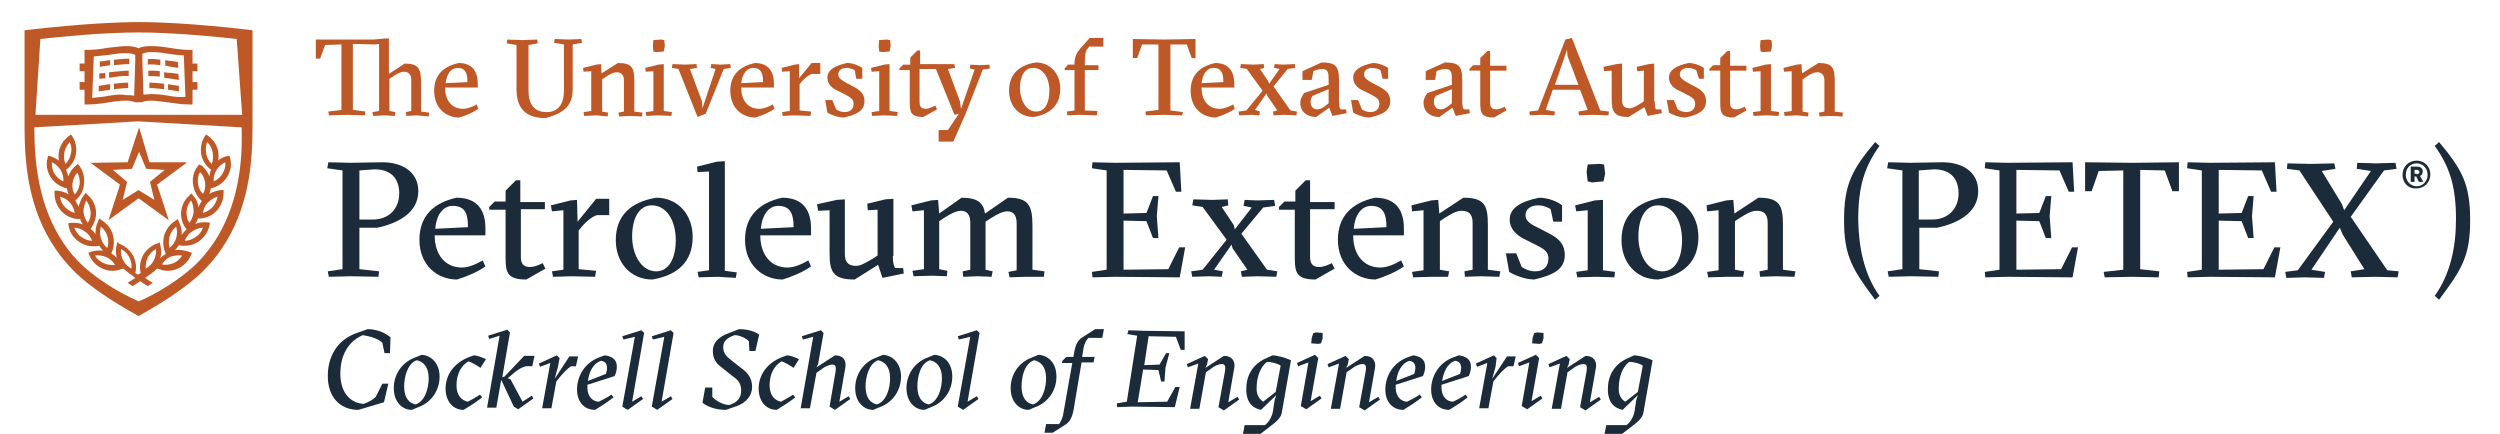 <?xml version="1.0" encoding="utf-8"?>
<!-- Generator: Adobe Illustrator 16.0.0, SVG Export Plug-In . SVG Version: 6.00 Build 0)  -->
<!DOCTYPE svg PUBLIC "-//W3C//DTD SVG 1.1//EN" "http://www.w3.org/Graphics/SVG/1.1/DTD/svg11.dtd">
<svg version="1.1" id="Layer_1" xmlns="http://www.w3.org/2000/svg" xmlns:xlink="http://www.w3.org/1999/xlink" x="0px" y="0px"
	 width="231.5px" height="40.177px" viewBox="25 152.5 231.5 40.177" enable-background="new 25 152.5 231.5 40.177"
	 xml:space="preserve">
<g>
	<path fill="#1C2B39" d="M55.303,168.081l0.101-0.556l2.02,0.05l2.98-0.05c1.869,0,3.333,0.909,3.333,2.677
		c0,2.02-1.919,2.979-3.788,3.384h-1.667v3.838l1.818,0.202l-0.051,0.505l-2.525-0.05l-2.071,0.05l-0.101-0.505l1.364-0.202v-9.142
		L55.303,168.081z M58.232,172.828h1.313c1.414,0,2.424-0.959,2.424-2.424c0-1.313-0.707-2.223-2.273-2.223l-1.414,0.101v4.545
		H58.232z"/>
	<path fill="#1C2B39" d="M65.252,174.293c0,1.717,0.909,2.98,2.525,2.98c0.606,0,1.313-0.303,1.919-0.657l0.253,0.556
		c-0.707,0.505-1.667,0.909-2.626,1.212c-1.818,0-3.485-1.313-3.485-3.687c0-2.222,1.364-3.434,3.435-3.889
		c2.02,0,2.677,1.263,2.677,2.828v0.657H65.252z M68.333,173.535c0-1.162-0.202-1.97-1.414-1.97c-0.909,0-1.515,0.859-1.616,2.122
		L68.333,173.535z"/>
	<path fill="#1C2B39" d="M70.303,171.919v-0.252l0.505-0.505h1.01v-1.01l0.959-0.959h0.404v2.02h2.273v0.657h-2.222v4.444
		c0,0.455,0.151,0.909,0.808,0.909c0.455,0,0.757-0.151,1.212-0.354l0.252,0.505l-1.768,1.01c-1.717,0-1.919-0.606-1.919-1.97
		v-4.495H70.303z"/>
	<path fill="#1C2B39" d="M78.485,173.03l1.717-2.121h1.212v1.515h-1.111c-0.354,0.05-1.01,0.556-1.415,1.061l-0.303,0.354v3.586
		l1.616,0.151l-0.101,0.556l-2.172-0.05l-1.717,0.05l-0.101-0.505l1.061-0.152v-5.505l-1.061,0.101l-0.101-0.556l1.818-0.455
		l0.606-0.05L78.485,173.03z"/>
	<path fill="#1C2B39" d="M89.142,174.444c0,2.273-1.364,3.536-3.737,3.939c-2.021,0-3.384-1.565-3.384-3.636
		c0-2.273,1.364-3.536,3.738-3.939C87.778,170.808,89.142,172.374,89.142,174.444z M85.758,177.626c1.212,0,1.818-1.263,1.818-2.879
		c0-1.919-0.909-3.232-2.222-3.232c-1.212,0-1.818,1.263-1.818,2.879C83.535,176.162,84.444,177.626,85.758,177.626z"/>
	<path fill="#1C2B39" d="M91.465,178.131l-1.768,0.05l-0.101-0.505l1.061-0.151v-9.142l-1.061,0.051l-0.051-0.505l1.818-0.455
		l0.757-0.05v10.151l1.111,0.152l-0.101,0.505L91.465,178.131z"/>
	<path fill="#1C2B39" d="M95.404,174.293c0,1.717,0.909,2.98,2.525,2.98c0.606,0,1.313-0.303,1.919-0.657l0.252,0.556
		c-0.707,0.505-1.667,0.909-2.626,1.212c-1.818,0-3.485-1.313-3.485-3.687c0-2.222,1.364-3.434,3.435-3.889
		c2.02,0,2.677,1.263,2.677,2.828v0.657H95.404z M98.485,173.535c0-1.162-0.252-1.97-1.414-1.97c-0.909,0-1.515,0.859-1.616,2.122
		L98.485,173.535z"/>
	<path fill="#1C2B39" d="M107.677,176.212c0,0.657,0.101,0.909,0.202,1.111h0.757l0.051,0.505l-1.97,0.404l-0.404-1.212
		l-2.171,1.364c-2.021,0-2.323-0.707-2.323-2.475v-3.939l-1.061,0.05l-0.101-0.606l1.818-0.404l0.758-0.051v5.051
		c0,0.808,0.354,1.111,1.061,1.111c0.455,0,1.061-0.404,1.667-0.757l0.303-0.202v-4.243l-0.909,0.051l-0.05-0.606l1.667-0.404
		l0.757-0.05v5.303H107.677z"/>
	<path fill="#1C2B39" d="M119.899,178.131l-1.414,0.05l-0.101-0.505l0.758-0.151v-4.344c0-0.808-0.354-1.111-0.859-1.111
		c-0.455,0-1.01,0.303-1.565,0.657l-0.455,0.303v4.444l0.657,0.152l-0.101,0.505l-1.263-0.05l-1.364,0.05l-0.05-0.505l0.707-0.152
		v-4.343c0-0.808-0.354-1.111-0.859-1.111c-0.455,0-1.01,0.303-1.565,0.657l-0.455,0.303v4.444l0.757,0.151l-0.05,0.505
		l-1.364-0.051l-1.717,0.051l-0.101-0.505l1.061-0.151v-5.455l-1.061,0.101l-0.101-0.556l1.818-0.455l0.657-0.05l0.101,1.263
		l2.071-1.465c1.464,0,2.02,0.455,2.171,1.465l2.122-1.465c1.919,0,2.272,0.707,2.272,2.626v4.04l1.111,0.152l-0.051,0.505H119.899z
		"/>
	<path fill="#1C2B39" d="M134.242,167.525l0.152,2.727h-0.505l-0.858-1.97l-3.99-0.05v4.041l2.121-0.051l0.606-1.565h0.505
		l-0.152,1.869l0.152,2.02h-0.505l-0.606-1.565l-2.121-0.051v4.545l4.141-0.05l1.01-2.02h0.556l-0.505,2.777l-6.01-0.05l-2.071,0.05
		l-0.05-0.505l1.363-0.202v-9.192l-1.363-0.202l0.05-0.556l2.071,0.05L134.242,167.525z"/>
	<path fill="#1C2B39" d="M138.232,177.626l-0.101,0.505l-1.162-0.05l-1.565,0.05l-0.101-0.505l1.061-0.152l2.222-2.778l-2.222-3.03
		l-0.959-0.151l0.101-0.556l1.768,0.051l1.414-0.051l0.05,0.556l-0.606,0.151l1.111,1.667l0.101,0.404l1.566-2.02l-0.758-0.152
		l0.101-0.555l1.162,0.05l1.566-0.05l0.101,0.555l-1.111,0.152l-2.02,2.424l2.374,3.333l0.959,0.152l-0.101,0.505l-1.768-0.05
		l-1.414,0.05l-0.101-0.505l0.606-0.152l-1.363-1.97l-0.101-0.354l-1.616,2.323L138.232,177.626z"/>
	<path fill="#1C2B39" d="M143.435,171.919v-0.252l0.505-0.505h1.01v-1.01l0.959-0.959h0.404v2.02h2.273v0.657h-2.273v4.444
		c0,0.455,0.152,0.909,0.808,0.909c0.455,0,0.758-0.151,1.212-0.354l0.252,0.505l-1.768,1.01c-1.717,0-1.919-0.606-1.919-1.97
		v-4.495H143.435z"/>
	<path fill="#1C2B39" d="M150.303,174.293c0,1.717,0.909,2.98,2.525,2.98c0.606,0,1.313-0.303,1.919-0.657l0.252,0.556
		c-0.707,0.505-1.667,0.909-2.626,1.212c-1.818,0-3.485-1.313-3.485-3.687c0-2.222,1.364-3.434,3.435-3.889
		c2.02,0,2.677,1.263,2.677,2.828v0.657H150.303z M153.384,173.535c0-1.162-0.252-1.97-1.414-1.97c-0.909,0-1.515,0.859-1.616,2.122
		L153.384,173.535z"/>
	<path fill="#1C2B39" d="M157.626,178.131l-1.768,0.05l-0.101-0.505l1.061-0.151v-5.556l-1.061,0.101l-0.051-0.556l1.818-0.455
		l0.656-0.05l0.101,1.263l2.222-1.465c1.919,0,2.273,0.657,2.273,2.475v4.192l1.162,0.152l-0.101,0.505l-1.717-0.05l-1.464,0.05
		l-0.051-0.505l0.758-0.152v-4.343c0-0.808-0.354-1.111-1.01-1.111c-0.556,0-1.061,0.354-1.565,0.657l-0.455,0.303v4.495
		l0.858,0.152l-0.101,0.505H157.626z"/>
	<path fill="#1C2B39" d="M168.586,171.869c-0.151-0.101-0.606-0.354-1.162-0.354c-0.606,0-1.162,0.303-1.162,0.909
		c0,0.505,0.404,0.808,1.061,1.111l1.162,0.606c1.01,0.505,1.414,1.111,1.414,1.97c0,1.363-1.111,1.869-2.828,2.272
		c-0.909,0-1.919-0.455-2.323-0.707l-0.303-1.717h0.959l0.505,1.263c0.303,0.202,0.757,0.404,1.263,0.404
		c0.808,0,1.212-0.505,1.212-1.162c0-0.606-0.303-0.859-1.111-1.263l-1.212-0.606c-0.657-0.354-1.263-0.909-1.263-1.768
		c0-1.061,1.01-1.667,2.728-2.02c0.808,0,1.717,0.354,2.121,0.707v1.515h-0.808L168.586,171.869z"/>
	<path fill="#1C2B39" d="M172.778,178.131l-1.717,0.05l-0.101-0.505l1.061-0.151v-5.556l-1.061,0.101l-0.101-0.556l1.818-0.455
		l0.758-0.05v6.515l1.111,0.151l-0.05,0.505L172.778,178.131z M172.02,167.728l1.111-0.051l0.404,0.051l0.101,0.858l-0.151,0.707
		l-1.061,0.101l-0.404-0.101l-0.101-0.858L172.02,167.728z"/>
	<path fill="#1C2B39" d="M182.273,174.444c0,2.273-1.364,3.536-3.738,3.939c-2.02,0-3.384-1.565-3.384-3.636
		c0-2.273,1.364-3.536,3.737-3.939C180.909,170.808,182.273,172.374,182.273,174.444z M178.939,177.626
		c1.212,0,1.818-1.263,1.818-2.879c0-1.919-0.909-3.232-2.223-3.232c-1.212,0-1.818,1.263-1.818,2.879
		C176.717,176.162,177.576,177.626,178.939,177.626z"/>
	<path fill="#1C2B39" d="M184.95,178.131l-1.768,0.05l-0.101-0.505l1.061-0.151v-5.556l-1.061,0.101l-0.051-0.556l1.818-0.455
		l0.656-0.05l0.101,1.263l2.222-1.465c1.919,0,2.273,0.657,2.273,2.475v4.192l1.162,0.152l-0.101,0.505l-1.717-0.05l-1.464,0.05
		l-0.051-0.505l0.758-0.152v-4.343c0-0.808-0.354-1.111-1.01-1.111c-0.556,0-1.061,0.354-1.565,0.657l-0.455,0.303v4.495
		l0.858,0.152l-0.101,0.505H184.95z"/>
	<path fill="#1C2B39" d="M199.041,179.899l-0.404,0.354c-2.121-2.828-2.878-4.041-2.878-7.374c0-3.333,0.757-4.697,2.878-7.222
		l0.404,0.354c-1.414,1.97-1.97,3.788-1.97,6.869C197.121,175.455,197.626,177.929,199.041,179.899z"/>
	<path fill="#1C2B39" d="M199.748,168.081l0.101-0.556l2.021,0.05l2.979-0.05c1.919,0,3.333,0.909,3.333,2.677
		c0,2.02-1.919,2.979-3.787,3.384h-1.667v3.838l1.817,0.202l-0.05,0.505l-2.525-0.05l-2.071,0.05l-0.101-0.505l1.364-0.202v-9.142
		L199.748,168.081z M202.677,172.828h1.263c1.414,0,2.424-0.959,2.424-2.424c0-1.313-0.707-2.223-2.272-2.223l-1.414,0.101V172.828z
		"/>
	<path fill="#1C2B39" d="M216.919,167.525l0.151,2.727h-0.505l-0.858-1.97l-3.99-0.05v4.041l2.121-0.051l0.606-1.565h0.505
		l-0.151,1.869l0.151,2.02h-0.505l-0.606-1.565l-2.121-0.051v4.545l4.142-0.05l1.011-2.02h0.555l-0.505,2.777l-6.01-0.05
		l-2.071,0.05l-0.05-0.505l1.363-0.202v-9.192l-1.363-0.202l0.05-0.556l2.071,0.05L216.919,167.525z"/>
	<path fill="#1C2B39" d="M224.898,178.182l-2.475-0.05l-2.525,0.05l-0.101-0.505l1.818-0.202v-9.192l-2.272,0.051l-0.656,1.869
		h-0.606v-2.677l4.343,0.05l4.344-0.05v2.677h-0.605l-0.707-1.919l-2.273-0.05v9.192l1.768,0.202L224.898,178.182z"/>
	<path fill="#1C2B39" d="M235.656,167.525l0.152,2.727h-0.506l-0.858-1.97l-3.989-0.05v4.041l2.121-0.051l0.605-1.565h0.506
		l-0.152,1.869l0.152,2.02h-0.506l-0.605-1.565l-2.121-0.051v4.545l4.141-0.05l1.01-2.02h0.557l-0.506,2.777l-6.01-0.05l-2.07,0.05
		l-0.051-0.505l1.363-0.202v-9.192l-1.363-0.202l0.051-0.556l2.07,0.05L235.656,167.525z"/>
	<path fill="#1C2B39" d="M247.121,177.626l-0.102,0.555l-2.07-0.05l-2.172,0.05l-0.101-0.555l1.263-0.202l-2.021-3.232l-0.253-0.606
		l-2.625,3.889l1.262,0.202l-0.101,0.556l-1.768-0.051l-1.718,0.051l-0.101-0.556l1.161-0.151l3.283-4.495l-3.131-4.748
		l-1.162-0.151l0.051-0.505l2.172,0.05l2.172-0.05l0.101,0.505L240,168.333l1.869,3.081l0.201,0.556l2.475-3.636l-1.312-0.202
		l0.051-0.556l1.768,0.051l1.768-0.051l0.101,0.556l-1.161,0.151l-3.081,4.293l3.384,4.95L247.121,177.626z"/>
	<path fill="#1C2B39" d="M247.475,168.687c0-0.758,0.556-1.313,1.313-1.313c0.707,0,1.263,0.556,1.263,1.263
		c0,0.758-0.556,1.313-1.313,1.313C248.03,170,247.475,169.444,247.475,168.687z M249.798,168.687c0-0.606-0.454-1.061-1.01-1.061
		c-0.606,0-1.011,0.455-1.011,1.061s0.455,1.061,1.011,1.061S249.798,169.293,249.798,168.687z M248.232,167.929h0.556
		c0.354,0,0.556,0.152,0.556,0.455c0,0.202-0.102,0.354-0.253,0.404l0.304,0.555h-0.404l-0.253-0.505h-0.151v0.505h-0.354V167.929z
		 M248.788,168.636c0.151,0,0.253-0.05,0.253-0.202c0-0.101-0.102-0.202-0.253-0.202h-0.202v0.354h0.202V168.636z"/>
	<path fill="#1C2B39" d="M250.455,166.01l0.403-0.354c2.122,2.525,2.879,3.889,2.879,7.222c0,3.333-0.757,4.545-2.879,7.374
		l-0.403-0.354c1.414-1.97,1.969-4.444,1.969-7.071C252.424,169.798,251.869,167.98,250.455,166.01z"/>
	<path fill="#1C2B39" d="M58.182,190.455c-1.717,0-2.828-1.212-2.828-3.131c0-1.565,0.657-3.333,2.828-4.041l0.859-0.303
		c1.01,0,1.768,0.455,2.121,0.757l-0.05,1.465h-0.505l-0.202-0.96c-0.303-0.303-0.859-0.555-1.818-0.707
		c-1.364,0.606-2.071,1.869-2.071,3.586c0,1.818,1.01,2.728,2.172,2.778c0.505-0.202,0.808-0.354,1.111-0.657l0.606-1.212h0.555
		l-0.404,1.717L58.182,190.455z"/>
	<path fill="#1C2B39" d="M65.707,187.374c0,1.212-0.707,2.374-1.97,2.829l-0.606,0.252c-0.858,0-1.667-0.707-1.667-2.02
		c0-1.212,0.707-2.374,1.97-2.829l0.606-0.252C64.899,185.404,65.707,186.111,65.707,187.374z M62.424,188.283
		c0,1.111,0.505,1.566,1.061,1.667c0.909-0.303,1.212-1.566,1.212-2.424c0-1.111-0.555-1.566-1.111-1.667
		C62.727,186.162,62.424,187.424,62.424,188.283z"/>
	<path fill="#1C2B39" d="M69.444,189.041l0.202,0.252c-0.303,0.252-0.808,0.606-1.313,0.909l-0.404,0.252
		c-0.909,0-1.667-0.707-1.667-1.97s0.757-2.323,2.071-2.879l0.555-0.202c0.253,0,0.808,0.202,1.111,0.354l-0.505,0.808
		c-0.354-0.252-0.808-0.505-1.111-0.606c-0.707,0.404-1.111,1.212-1.111,2.222c0,0.96,0.505,1.415,1.061,1.515
		C68.586,189.545,69.192,189.242,69.444,189.041z"/>
	<path fill="#1C2B39" d="M70.303,183.889l-0.101-0.303l1.768-0.556l0.252,0.252l-0.707,4.142l0.202-0.051l1.818-1.919h0.96
		l-0.202,0.959h-0.606c-0.354,0.101-0.606,0.252-0.959,0.505l-0.708,0.606l0.253,0.101l1.111,2.07l0.859-0.555l0.151,0.252
		l-1.414,1.01l-0.404-0.253l-1.162-2.475l-0.455,2.576h-0.858l1.162-6.667L70.303,183.889z"/>
	<path fill="#1C2B39" d="M76.667,186.465l-0.303,1.111l1.363-2.071h0.808l-0.202,0.909h-0.455c-0.252,0.151-0.657,0.556-0.959,0.909
		l-0.404,0.505l-0.455,2.475h-0.858l0.757-4.192L75,186.465l-0.101-0.303l1.667-0.757l0.252,0.252L76.667,186.465z"/>
	<path fill="#1C2B39" d="M81.616,189.041l0.202,0.252c-0.253,0.202-0.808,0.606-1.313,0.909l-0.404,0.252
		c-1.01,0-1.667-0.758-1.667-1.869c0-1.263,0.707-2.475,2.02-2.98l0.556-0.202c0.656,0.101,1.111,0.354,1.111,1.061
		c0,0.252-0.05,0.505-0.202,0.858l-2.525,0.808c0,0.101,0,0.202,0,0.252c0,0.909,0.556,1.313,1.061,1.313
		C80.758,189.545,81.263,189.293,81.616,189.041z M79.444,187.778l1.667-0.657c0.05-0.202,0.101-0.354,0.101-0.556
		c0-0.454-0.252-0.606-0.555-0.656C79.899,186.162,79.545,186.97,79.444,187.778z"/>
	<path fill="#1C2B39" d="M82.727,183.939l-0.101-0.303l1.768-0.555l0.252,0.252l-1.111,6.363l0.859-0.505l0.151,0.252l-1.414,1.01
		l-0.505-0.303l1.162-6.464L82.727,183.939z"/>
	<path fill="#1C2B39" d="M85.455,183.939l-0.101-0.303l1.768-0.555l0.252,0.252l-1.111,6.363l0.858-0.505l0.152,0.252l-1.415,1.01
		l-0.505-0.303l1.162-6.464L85.455,183.939z"/>
	<path fill="#1C2B39" d="M94.95,185h-0.556l-0.051-0.909c-0.252-0.252-0.808-0.556-1.313-0.556
		c-0.757,0.253-1.061,0.606-1.061,1.111c0,0.606,0.354,0.909,0.808,1.263l0.909,0.707c0.455,0.354,0.959,0.808,0.959,1.717
		c0,0.808-0.556,1.464-1.414,1.768l-1.01,0.354c-0.959,0-1.717-0.303-2.172-0.657l0.253-1.414h0.656v0.858
		c0.252,0.303,0.959,0.758,1.566,0.758c0.757-0.202,1.111-0.707,1.111-1.313c0-0.707-0.303-1.01-0.808-1.364l-1.01-0.808
		c-0.505-0.354-0.808-0.808-0.808-1.515c0-0.758,0.505-1.313,1.515-1.667l0.909-0.354c0.909,0,1.515,0.252,1.869,0.505L94.95,185z"
		/>
	<path fill="#1C2B39" d="M98.435,189.041l0.202,0.252c-0.303,0.252-0.808,0.606-1.313,0.909l-0.404,0.252
		c-0.909,0-1.667-0.707-1.667-1.97s0.758-2.323,2.071-2.879l0.556-0.202c0.252,0,0.808,0.202,1.111,0.354l-0.505,0.808
		c-0.354-0.252-0.808-0.505-1.111-0.606c-0.707,0.404-1.111,1.212-1.111,2.222c0,0.96,0.505,1.415,1.061,1.515
		C97.576,189.545,98.182,189.242,98.435,189.041z"/>
	<path fill="#1C2B39" d="M100,190.303h-0.858l1.162-6.616l-0.96,0.252l-0.101-0.303l1.768-0.555l0.252,0.252l-0.505,2.878
		l-0.152,0.303l1.717-1.111c0.808,0,1.061,0.555,0.959,1.111l-0.556,3.182l0.859-0.505l0.151,0.252l-1.414,1.01l-0.505-0.303
		l0.555-3.232c0.051-0.404,0.051-0.656-0.303-0.656c-0.303,0-0.707,0.202-0.959,0.404l-0.505,0.354L100,190.303z"/>
	<path fill="#1C2B39" d="M108.435,187.374c0,1.212-0.708,2.374-1.97,2.829l-0.606,0.252c-0.858,0-1.667-0.707-1.667-2.02
		c0-1.212,0.707-2.374,1.97-2.829l0.606-0.252C107.626,185.404,108.435,186.111,108.435,187.374z M105.151,188.283
		c0,1.111,0.505,1.566,1.061,1.667c0.909-0.303,1.212-1.566,1.212-2.424c0-1.111-0.556-1.566-1.111-1.667
		C105.455,186.162,105.151,187.424,105.151,188.283z"/>
	<path fill="#1C2B39" d="M113.182,187.374c0,1.212-0.707,2.374-1.97,2.829l-0.606,0.252c-0.858,0-1.667-0.707-1.667-2.02
		c0-1.212,0.707-2.374,1.97-2.829l0.606-0.252C112.424,185.404,113.182,186.111,113.182,187.374z M109.95,188.283
		c0,1.111,0.505,1.566,1.061,1.667c0.909-0.303,1.212-1.566,1.212-2.424c0-1.111-0.556-1.566-1.111-1.667
		C110.202,186.162,109.95,187.424,109.95,188.283z"/>
	<path fill="#1C2B39" d="M113.788,183.939l-0.101-0.303l1.768-0.555l0.252,0.252l-1.111,6.363l0.858-0.505l0.151,0.252l-1.414,1.01
		l-0.505-0.303l1.162-6.464L113.788,183.939z"/>
	<path fill="#1C2B39" d="M122.828,187.374c0,1.212-0.707,2.374-1.97,2.829l-0.606,0.252c-0.858,0-1.667-0.707-1.667-2.02
		c0-1.212,0.707-2.374,1.97-2.829l0.606-0.252C122.071,185.404,122.828,186.111,122.828,187.374z M119.596,188.283
		c0,1.111,0.505,1.566,1.061,1.667c0.909-0.303,1.212-1.566,1.212-2.424c0-1.111-0.556-1.566-1.111-1.667
		C119.849,186.162,119.596,187.424,119.596,188.283z"/>
	<path fill="#1C2B39" d="M123.03,191.818c0.202-0.253,0.354-0.606,0.404-0.859l0.858-4.848h-0.959l0.05-0.202l0.354-0.354h0.657
		l0.101-0.556c0.101-0.556,0.303-0.959,0.656-1.212l1.263-0.808h0.808l-0.151,0.808h-1.263c-0.252,0.202-0.404,0.606-0.455,0.858
		l-0.151,0.909h1.162l-0.101,0.505h-1.111l-0.757,4.495c-0.101,0.505-0.303,0.959-0.657,1.212l-1.263,0.808h-0.757l0.151-0.808
		h1.162V191.818z"/>
	<path fill="#1C2B39" d="M134.697,183.182v1.717h-0.354l-0.455-1.212l-2.525-0.051l-0.404,2.677l1.414-0.05l0.606-1.061h0.303
		l-0.354,1.313l-0.101,1.313h-0.303l-0.252-1.061l-1.415-0.05l-0.505,3.03l2.728-0.051l0.757-1.363h0.404l-0.454,1.869l-3.99-0.051
		l-1.363,0.051v-0.354l0.909-0.152l0.96-6.111l-0.909-0.151l0.101-0.354l1.414,0.05L134.697,183.182z"/>
	<path fill="#1C2B39" d="M138.435,186.869c0.05-0.404,0.05-0.657-0.303-0.657c-0.303,0-0.707,0.202-0.959,0.404l-0.505,0.354
		l-0.606,3.384h-0.858l0.757-4.192L135,186.515l-0.101-0.303l1.667-0.757l0.303,0.303l-0.101,0.505l-0.151,0.303l1.717-1.111
		c0.808,0,1.061,0.556,0.959,1.111l-0.556,3.182l0.858-0.505l0.152,0.253l-1.414,1.01l-0.505-0.303L138.435,186.869z"/>
	<path fill="#1C2B39" d="M140.101,192.677l0.151-0.808h1.869c0.303-0.202,0.657-0.707,0.758-1.313l0.151-1.01l0.151-0.455
		l-1.414,1.364c-0.707-0.151-1.364-0.606-1.364-1.919c0-1.212,0.556-2.272,1.768-2.828l0.656-0.303c0.404,0,1.162,0.202,1.717,0.454
		l-0.858,4.899c-0.101,0.454-0.505,0.808-1.111,1.262l-0.858,0.657H140.101z M141.97,189.697l1.162-0.909l0.455-2.424
		c-0.252-0.202-0.859-0.354-1.263-0.354c-0.606,0.455-0.959,1.414-0.959,2.374C141.313,189.091,141.667,189.495,141.97,189.697z"/>
	<path fill="#1C2B39" d="M145.202,186.414l-0.101-0.303l1.667-0.758l0.303,0.303l-0.707,3.99l0.858-0.505l0.151,0.252l-1.414,1.01
		l-0.505-0.303l0.707-4.041L145.202,186.414z M146.616,183.333l0.303-0.051l0.556,0.051v0.505l-0.151,0.455l-0.252,0.05l-0.657-0.05
		l0.051-0.505L146.616,183.333z"/>
	<path fill="#1C2B39" d="M151.465,186.869c0.05-0.404,0.05-0.657-0.303-0.657c-0.303,0-0.707,0.202-0.959,0.404l-0.505,0.354
		l-0.606,3.384h-0.858l0.757-4.192l-0.959,0.354l-0.101-0.303l1.667-0.757l0.303,0.303l-0.101,0.505l-0.151,0.303l1.717-1.111
		c0.808,0,1.061,0.556,0.959,1.111l-0.556,3.182l0.859-0.505l0.151,0.253l-1.414,1.01l-0.505-0.303L151.465,186.869z"/>
	<path fill="#1C2B39" d="M156.465,189.041l0.202,0.252c-0.252,0.202-0.808,0.606-1.313,0.909l-0.404,0.252
		c-1.01,0-1.667-0.758-1.667-1.869c0-1.263,0.707-2.475,2.021-2.98l0.555-0.202c0.657,0.101,1.111,0.354,1.111,1.061
		c0,0.252-0.05,0.505-0.202,0.858l-2.525,0.808c0,0.101,0,0.202,0,0.252c0,0.909,0.555,1.313,1.061,1.313
		C155.606,189.545,156.111,189.293,156.465,189.041z M154.293,187.778l1.667-0.657c0.051-0.202,0.101-0.354,0.101-0.556
		c0-0.454-0.252-0.606-0.556-0.656C154.748,186.162,154.394,186.97,154.293,187.778z"/>
	<path fill="#1C2B39" d="M160.707,189.041l0.202,0.252c-0.252,0.202-0.808,0.606-1.313,0.909l-0.404,0.252
		c-1.01,0-1.667-0.758-1.667-1.869c0-1.263,0.707-2.475,2.02-2.98l0.556-0.202c0.657,0.101,1.111,0.354,1.111,1.061
		c0,0.252-0.05,0.505-0.202,0.858l-2.525,0.808c0,0.101,0,0.202,0,0.252c0,0.909,0.556,1.313,1.061,1.313
		C159.899,189.545,160.354,189.293,160.707,189.041z M158.535,187.778l1.667-0.657c0.05-0.202,0.101-0.354,0.101-0.556
		c0-0.454-0.253-0.606-0.556-0.656C158.99,186.162,158.687,186.97,158.535,187.778z"/>
	<path fill="#1C2B39" d="M163.485,186.465l-0.303,1.111l1.364-2.071h0.808l-0.202,0.909h-0.505
		c-0.252,0.151-0.657,0.556-0.959,0.909l-0.404,0.505l-0.455,2.475h-0.858l0.757-4.192l-0.959,0.354l-0.101-0.303l1.667-0.757
		l0.252,0.252L163.485,186.465z"/>
	<path fill="#1C2B39" d="M165.657,186.414l-0.101-0.303l1.667-0.758l0.303,0.303l-0.707,3.99l0.858-0.505l0.151,0.252l-1.414,1.01
		l-0.505-0.303l0.707-4.041L165.657,186.414z M167.071,183.333l0.303-0.051l0.556,0.051v0.505l-0.151,0.455l-0.252,0.05l-0.657-0.05
		l0.051-0.505L167.071,183.333z"/>
	<path fill="#1C2B39" d="M171.919,186.869c0.051-0.404,0.051-0.657-0.303-0.657c-0.303,0-0.707,0.202-0.959,0.404l-0.505,0.354
		l-0.606,3.384h-0.858l0.757-4.192l-0.959,0.354l-0.101-0.303l1.667-0.757l0.303,0.303l-0.101,0.505l-0.151,0.303l1.717-1.111
		c0.808,0,1.061,0.556,0.959,1.111l-0.556,3.182l0.859-0.505l0.151,0.253l-1.414,1.01l-0.505-0.303L171.919,186.869z"/>
	<path fill="#1C2B39" d="M173.586,192.677l0.151-0.808h1.869c0.303-0.202,0.657-0.707,0.758-1.313l0.151-1.01l0.151-0.455
		l-1.414,1.364c-0.707-0.151-1.364-0.606-1.364-1.919c0-1.212,0.556-2.272,1.768-2.828l0.656-0.303c0.404,0,1.162,0.202,1.717,0.454
		l-0.858,4.899c-0.101,0.454-0.505,0.808-1.111,1.262l-0.858,0.657H173.586z M175.505,189.697l1.162-0.909l0.455-2.424
		c-0.252-0.202-0.858-0.354-1.263-0.354c-0.606,0.455-0.959,1.414-0.959,2.374C174.849,189.091,175.151,189.495,175.505,189.697z"/>
</g>
<g>
	<g>
		<polygon fill="#BE5927" points="37.828,163.636 37.879,163.636 37.879,163.636 37.828,163.636 		"/>
		<path fill="#BE5927" d="M40.606,161.364c-0.556-0.101-1.111-0.152-1.616-0.152c-0.252,0-0.505,0.051-0.707,0.051l-0.101-3.232
			v-0.556c0.202-0.101,0.505-0.151,0.859-0.151c0.455,0,0.959,0.05,1.515,0.151c0.455,0.051,0.959,0.152,1.464,0.152l0.152,3.838
			C41.616,161.515,41.111,161.465,40.606,161.364L40.606,161.364z M35.101,161.364c-0.505,0.101-1.01,0.151-1.566,0.202l0.152-3.838
			c0.505-0.051,1.01-0.101,1.464-0.152c0.556-0.101,1.061-0.151,1.515-0.151c0.354,0,0.606,0.05,0.859,0.151v0.556l-0.101,3.232
			c-0.202-0.051-0.455-0.051-0.707-0.051C36.212,161.212,35.707,161.263,35.101,161.364L35.101,161.364z M43.283,159.091v-0.707
			h-0.455v-1.263h-0.303c-0.657,0-1.263-0.101-1.919-0.202c-0.556-0.101-1.111-0.151-1.616-0.151c-0.455,0-0.858,0.051-1.162,0.202
			c-0.303-0.151-0.707-0.202-1.162-0.202c-0.505,0-1.01,0.101-1.616,0.151c-0.606,0.101-1.262,0.202-1.919,0.202h-0.303v1.263
			h-0.455v0.707h0.455v1.01h-0.455v0.707h0.455v1.364h0.303c0.707,0,1.364-0.101,2.02-0.202c0.556-0.101,1.061-0.151,1.515-0.151
			c0.354,0,0.606,0.05,0.859,0.151l0,0h0.606l0,0c0.202-0.101,0.455-0.151,0.858-0.151c0.455,0,0.96,0.101,1.515,0.151
			c0.657,0.101,1.313,0.202,2.021,0.202h0.303v-1.364h0.455v-0.707h-0.455v-1.01H43.283L43.283,159.091z"/>
		<path fill="#BE5927" d="M35.202,158.081c-0.051,0-0.051,0-0.101,0c-0.303,0.05-0.556,0.101-0.858,0.101v0.505
			c0.303-0.051,0.656-0.101,0.959-0.152l0,0V158.081L35.202,158.081z"/>
		<path fill="#BE5927" d="M35.556,158.03v0.505c0.505-0.05,1.01-0.101,1.414-0.101v-0.505
			C36.565,157.929,36.061,157.98,35.556,158.03L35.556,158.03z"/>
		<path fill="#BE5927" d="M35.202,160.303c-0.051,0-0.051,0-0.101,0c-0.303,0.05-0.606,0.101-0.959,0.151v0.505
			c0.354-0.05,0.707-0.101,1.061-0.151l0,0V160.303L35.202,160.303z"/>
		<path fill="#BE5927" d="M35.556,160.252v0.505c0.505-0.051,0.909-0.101,1.313-0.101v-0.505
			C36.465,160.151,36.01,160.202,35.556,160.252L35.556,160.252z"/>
		<path fill="#BE5927" d="M35.101,159.192v0.505h0.05c0.657-0.101,1.263-0.202,1.768-0.151v-0.505
			C36.364,159.041,35.758,159.142,35.101,159.192L35.101,159.192z"/>
		<path fill="#BE5927" d="M34.748,159.242c-0.202,0.051-0.354,0.051-0.556,0.051v0.505c0.202,0,0.404-0.05,0.556-0.05V159.242
			L34.748,159.242z"/>
		<path fill="#BE5927" d="M39.899,158.03c-0.404-0.05-0.808-0.101-1.212-0.05v0.505c0.354-0.05,0.757,0,1.162,0.05v-0.505H39.899z"
			/>
		<path fill="#BE5927" d="M41.465,158.232c-0.303-0.051-0.606-0.101-0.859-0.101c-0.101-0.05-0.202-0.05-0.303-0.05v0.505
			c0.101,0,0.151,0,0.252,0.05c0.303,0.051,0.656,0.101,0.959,0.152L41.465,158.232L41.465,158.232z"/>
		<path fill="#BE5927" d="M39.798,159.091c-0.354-0.05-0.707-0.05-1.061-0.05v0.505c0.303,0,0.657,0,1.061,0.051V159.091
			L39.798,159.091z"/>
		<path fill="#BE5927" d="M41.515,159.343c-0.303-0.05-0.606-0.101-0.909-0.101c-0.151,0-0.252-0.05-0.404-0.05v0.505
			c0.101,0,0.202,0.051,0.354,0.051c0.303,0.05,0.656,0.101,1.01,0.151L41.515,159.343L41.515,159.343z"/>
		<path fill="#BE5927" d="M40.556,160.808c0.354,0.05,0.656,0.101,1.01,0.151v-0.505c-0.303-0.05-0.656-0.101-0.959-0.151h-0.05
			V160.808L40.556,160.808z"/>
		<path fill="#BE5927" d="M40.202,160.252c-0.505-0.05-0.96-0.101-1.364-0.101v0.505c0.404,0,0.858,0.05,1.364,0.101V160.252
			L40.202,160.252z"/>
		<path fill="#BE5927" d="M37.222,168.131l0.657-1.566l0.656,1.566l1.717,0.101l-1.364,1.111l0.404,1.667l-1.465-0.909l-1.464,0.909
			l0.404-1.667l-1.313-1.111L37.222,168.131L37.222,168.131z M33.384,167.576L33.384,167.576l2.728,2.021l-1.061,3.283l0,0l0,0
			l2.778-2.021l2.778,2.021l0,0c0,0,0,0,0-0.051l-1.061-3.232l2.728-2.021l0,0c0,0,0,0,0-0.05c0,0,0,0-0.051,0l0,0h-3.384
			l-0.959-3.232l0,0l0,0l0,0l0,0l-1.061,3.232L33.384,167.576L33.384,167.576C33.384,167.525,33.333,167.525,33.384,167.576
			C33.333,167.525,33.333,167.576,33.384,167.576L33.384,167.576z"/>
		<path fill="#BE5927" d="M44.697,171.667c-0.252,0.252-0.555,0.455-0.909,0.556c0.05-0.354,0.202-0.707,0.455-0.959
			c0.252-0.252,0.555-0.455,0.909-0.556C45.101,171.01,44.95,171.364,44.697,171.667L44.697,171.667z M43.333,169.495
			c-0.051-0.354,0-0.758,0.202-1.061c0.253,0.252,0.404,0.606,0.455,0.959c0.051,0.354,0,0.757-0.202,1.061
			C43.535,170.202,43.384,169.899,43.333,169.495L43.333,169.495z M44.091,166.717c-0.05-0.354-0.05-0.758,0.101-1.061
			c0.252,0.252,0.455,0.606,0.505,0.959c0.051,0.354,0.051,0.757-0.101,1.061C44.343,167.424,44.142,167.071,44.091,166.717
			L44.091,166.717z M45.858,167.525c0.051,0.354-0.05,0.707-0.252,1.061c-0.202,0.303-0.455,0.556-0.808,0.707
			c-0.05-0.354,0.051-0.707,0.252-1.061C45.252,167.929,45.505,167.677,45.858,167.525L45.858,167.525z M43.131,174.444
			c-0.303,0.202-0.657,0.354-1.01,0.354c0.101-0.354,0.354-0.656,0.657-0.858s0.657-0.354,1.01-0.354
			C43.687,173.939,43.435,174.242,43.131,174.444L43.131,174.444z M42.273,172.071c0.05-0.354,0.151-0.707,0.404-1.01
			c0.202,0.303,0.252,0.707,0.252,1.061c-0.05,0.354-0.151,0.707-0.404,1.01C42.323,172.828,42.273,172.475,42.273,172.071
			L42.273,172.071z M41.313,174.545c-0.101,0.354-0.303,0.657-0.606,0.909c-0.101-0.354-0.101-0.707,0-1.061
			s0.303-0.657,0.606-0.909C41.414,173.838,41.414,174.192,41.313,174.545L41.313,174.545z M41.869,176.162
			c-0.202,0.303-0.455,0.556-0.808,0.707c-0.252,0.101-0.505,0.151-0.757,0.151l0,0c-0.101,0-0.202,0-0.303-0.05
			c0.202-0.303,0.455-0.556,0.808-0.707C41.162,176.162,41.515,176.111,41.869,176.162L41.869,176.162z M38.687,176.313
			c0.202-0.303,0.455-0.606,0.757-0.757c0.051,0.354-0.05,0.707-0.202,1.061c-0.151,0.303-0.454,0.606-0.757,0.757
			C38.485,177.02,38.535,176.616,38.687,176.313L38.687,176.313z M34.596,176.869c-0.354-0.151-0.606-0.404-0.808-0.707
			c0.354-0.05,0.707,0,1.061,0.151c0.354,0.152,0.606,0.404,0.808,0.707C35.303,177.071,34.95,177.02,34.596,176.869L34.596,176.869
			z M34.343,174.545c-0.101-0.354-0.101-0.707,0-1.061c0.303,0.252,0.505,0.556,0.606,0.909c0.101,0.354,0.101,0.707,0,1.061
			C34.646,175.252,34.444,174.899,34.343,174.545L34.343,174.545z M36.212,175.556c0.303,0.151,0.606,0.455,0.758,0.757
			c0.151,0.303,0.252,0.707,0.202,1.061c-0.303-0.151-0.606-0.455-0.758-0.757C36.212,176.263,36.162,175.909,36.212,175.556
			L36.212,175.556z M32.525,174.444c-0.303-0.202-0.505-0.505-0.657-0.858c0.354,0,0.707,0.151,1.01,0.354
			c0.303,0.202,0.505,0.505,0.656,0.858C33.182,174.798,32.828,174.646,32.525,174.444L32.525,174.444z M32.98,171.061
			c0.252,0.303,0.354,0.657,0.404,1.01c0.051,0.354-0.05,0.757-0.252,1.061c-0.252-0.303-0.354-0.657-0.404-1.01
			C32.727,171.768,32.828,171.414,32.98,171.061L32.98,171.061z M31.01,171.667c-0.252-0.252-0.404-0.606-0.455-0.959
			c0.354,0.101,0.656,0.252,0.909,0.556c0.252,0.252,0.404,0.606,0.455,0.959C31.565,172.121,31.263,171.919,31.01,171.667
			L31.01,171.667z M30.858,169.293c-0.354-0.151-0.606-0.404-0.808-0.707c-0.202-0.303-0.252-0.707-0.252-1.061
			c0.354,0.151,0.606,0.404,0.808,0.707C30.808,168.586,30.909,168.939,30.858,169.293L30.858,169.293z M30.959,166.616
			c0.051-0.354,0.252-0.707,0.505-0.959c0.151,0.354,0.202,0.707,0.101,1.061c-0.05,0.354-0.252,0.707-0.505,0.959
			C30.909,167.323,30.909,166.97,30.959,166.616L30.959,166.616z M31.717,169.444c0.05-0.354,0.202-0.707,0.455-0.959
			c0.151,0.303,0.252,0.707,0.202,1.061c-0.05,0.354-0.202,0.707-0.454,0.959C31.717,170.151,31.667,169.798,31.717,169.444
			L31.717,169.444z M44.697,169.899c0.556-0.151,1.061-0.556,1.364-1.061c0.303-0.505,0.404-1.111,0.252-1.667l-0.05-0.253
			l-0.303,0.051c-0.303,0.101-0.555,0.202-0.757,0.404c0.05-0.303,0.05-0.555,0-0.858c-0.101-0.556-0.455-1.111-0.909-1.414
			l-0.202-0.151l-0.151,0.202c-0.303,0.505-0.404,1.111-0.303,1.667c0.101,0.555,0.455,1.061,0.909,1.414
			c-0.101,0.202-0.151,0.404-0.151,0.606c-0.151-0.404-0.404-0.707-0.707-1.01l-0.252-0.101l-0.152,0.202
			c-0.354,0.455-0.505,1.061-0.404,1.667c0.101,0.606,0.354,1.111,0.808,1.515l0,0c-0.152,0.202-0.252,0.404-0.303,0.606
			c-0.05-0.404-0.202-0.808-0.505-1.111l-0.152-0.202l-0.202,0.202c-0.455,0.404-0.707,0.959-0.758,1.515
			c-0.05,0.606,0.152,1.162,0.505,1.616l0,0c-0.152,0.151-0.303,0.303-0.455,0.505c0.05-0.404-0.051-0.808-0.253-1.212l-0.101-0.252
			l-0.202,0.151c-0.505,0.303-0.858,0.758-1.061,1.364c-0.152,0.556-0.101,1.162,0.151,1.717l0,0
			c-0.202,0.101-0.354,0.252-0.505,0.404c0.101-0.404,0.101-0.808,0-1.212l-0.051-0.252l-0.252,0.101
			c-0.556,0.202-1.01,0.556-1.313,1.111c-0.252,0.505-0.354,1.061-0.202,1.616c-0.05,0.05-0.151,0.101-0.252,0.151
			c-0.101-0.05-0.151-0.101-0.252-0.151c0.151-0.556,0.05-1.111-0.202-1.616c-0.303-0.505-0.758-0.909-1.313-1.111l-0.152-0.151
			l-0.05,0.252c-0.101,0.404-0.101,0.808,0,1.212c-0.151-0.152-0.354-0.303-0.505-0.404l0,0c0.252-0.505,0.303-1.111,0.151-1.717
			c-0.151-0.555-0.556-1.061-1.061-1.363l-0.202-0.151l-0.101,0.252c-0.202,0.354-0.252,0.808-0.252,1.212
			c-0.101-0.202-0.252-0.354-0.455-0.505l0,0c0.354-0.455,0.556-1.061,0.505-1.616c-0.05-0.606-0.303-1.111-0.757-1.515
			l-0.202-0.202l-0.151,0.202c-0.252,0.303-0.404,0.707-0.505,1.111c-0.051-0.202-0.202-0.404-0.303-0.606l0,0
			c0.455-0.354,0.757-0.909,0.808-1.515c0.05-0.606-0.051-1.162-0.404-1.667l-0.151-0.202l-0.202,0.151
			c-0.303,0.253-0.555,0.606-0.707,1.01c-0.05-0.202-0.101-0.404-0.202-0.606c0.454-0.354,0.808-0.859,0.909-1.414
			c0.101-0.606,0-1.162-0.303-1.667l-0.152-0.202l-0.202,0.151c-0.455,0.354-0.808,0.858-0.909,1.414
			c-0.05,0.303-0.05,0.556,0,0.858c-0.252-0.202-0.505-0.303-0.758-0.404l-0.252-0.051l-0.05,0.253
			c-0.151,0.556-0.051,1.162,0.252,1.667s0.758,0.858,1.364,1.061l0.202,0.051c0,0.202,0.051,0.354,0.152,0.555
			c-0.303-0.202-0.657-0.303-1.061-0.354H30.05v0.253c0,0.606,0.202,1.161,0.606,1.616c0.404,0.455,0.959,0.708,1.515,0.758h0.252
			c0.05,0.202,0.151,0.354,0.252,0.505c-0.252-0.101-0.505-0.151-0.808-0.151c-0.101,0-0.202,0-0.303,0l-0.252,0.05l0.051,0.253
			c0.101,0.606,0.455,1.111,0.909,1.414c0.404,0.303,0.858,0.455,1.363,0.455c0.101,0,0.202,0,0.303,0l0.252-0.051
			c0.101,0.152,0.202,0.303,0.354,0.455c-0.354-0.05-0.757,0-1.111,0.101l-0.253,0.101l0.101,0.252
			c0.252,0.556,0.657,0.959,1.212,1.212c0.303,0.152,0.606,0.202,0.959,0.202c0.252,0,0.505-0.05,0.757-0.151l0.202-0.051
			c0.303,0.253,0.657,0.505,1.111,0.859c-0.202,0.151-0.455,0.303-0.707,0.455l0.455,0.303c0.252-0.151,0.505-0.303,0.707-0.455
			c0.202,0.152,0.455,0.303,0.707,0.455l0.455-0.303c-0.253-0.152-0.505-0.303-0.707-0.455c0.454-0.303,0.808-0.556,1.111-0.859
			l0.202,0.051c0.252,0.101,0.505,0.151,0.757,0.151l0,0c0.303,0,0.657-0.05,0.96-0.202c0.555-0.252,0.959-0.656,1.212-1.212
			l0.101-0.252l-0.455-0.151c-0.354-0.101-0.758-0.152-1.111-0.101c0.152-0.152,0.253-0.303,0.354-0.455l0.253,0.05
			c0.101,0,0.202,0,0.303,0l0,0c0.505,0,0.96-0.151,1.364-0.455c0.455-0.354,0.808-0.858,0.909-1.414l0.05-0.252l-0.252-0.05
			c-0.101,0-0.202,0-0.303,0c-0.303,0-0.555,0.05-0.808,0.151c0.101-0.151,0.202-0.303,0.252-0.505h0.252
			c0.606-0.051,1.111-0.303,1.515-0.758c0.404-0.455,0.606-1.01,0.606-1.616v-0.252h-0.252c-0.354,0.05-0.758,0.151-1.061,0.354
			c0.05-0.151,0.101-0.354,0.151-0.556H44.697L44.697,169.899z"/>
		<path fill="#BE5927" d="M44.748,175.05c-0.505,0.708-1.061,1.415-1.768,2.071c-2.122,1.919-4.495,3.03-5.152,3.283
			c-0.656-0.303-3.03-1.364-5.151-3.283c-0.707-0.656-1.263-1.313-1.768-2.071c-2.374-3.485-2.728-7.576-2.728-10.757l0,0
			l9.596-0.556l9.596,0.556C47.475,167.475,47.121,171.515,44.748,175.05L44.748,175.05z M28.737,156.111
			c1.768-0.202,5.808-0.606,9.091-0.606c3.283,0,7.323,0.404,9.091,0.606l0.505,7.02h-9.596h-9.545L28.737,156.111L28.737,156.111z
			 M48.435,155.303l-0.455-0.051c-0.051,0-5.707-0.707-10.101-0.707l0,0l0,0c-4.394,0-10.101,0.707-10.152,0.707l-0.454,0.051v7.828
			l0,0v1.111c0,3.283,0.303,7.576,2.878,11.313c0.505,0.757,1.111,1.464,1.818,2.172l0,0l0,0c1.364,1.313,3.232,2.576,5.858,4.04
			l0,0l0,0l0,0l0,0c2.626-1.464,4.445-2.727,5.859-4.04l0,0l0,0c0.707-0.708,1.313-1.415,1.818-2.172
			c2.576-3.737,2.879-8.03,2.879-11.313v-0.151l0,0v-8.788H48.435z"/>
	</g>
	<g>
		<path fill="#BE5927" d="M63.586,163.182l-0.959,0.051l-0.051-0.354l0.505-0.101v-2.879c0-0.505-0.253-0.757-0.657-0.757
			c-0.303,0-0.707,0.202-1.061,0.455l-0.303,0.202v2.98l0.556,0.101l-0.051,0.354l-0.959-0.051l-1.061,0.051l-0.05-0.354
			l0.606-0.101v-6.212l-0.354,0.051l-2.071-0.051v6.111l1.162,0.151l-0.05,0.354l-1.616-0.05l-1.717,0.05l-0.05-0.354l1.212-0.151
			v-6.061l-1.515,0.05l-0.455,1.263h-0.404v-1.768h2.878h2.475l1.061-0.101h0.354v3.283l1.464-0.959
			c1.313,0,1.515,0.505,1.515,1.768v2.677l0.758,0.101l-0.051,0.354L63.586,163.182z"/>
		<path fill="#BE5927" d="M66.212,160.606c0,1.162,0.606,1.97,1.667,1.97c0.404,0,0.909-0.202,1.263-0.404l0.151,0.404
			c-0.505,0.354-1.111,0.606-1.768,0.808c-1.212,0-2.323-0.858-2.323-2.475c0-1.515,0.909-2.273,2.272-2.576
			c1.313,0,1.768,0.858,1.768,1.919v0.354H66.212z M68.283,160.101c0-0.758-0.151-1.313-0.909-1.313
			c-0.606,0-1.01,0.555-1.111,1.414L68.283,160.101z"/>
		<path fill="#BE5927" d="M76.313,156.465l0.051-0.354l1.313,0.05l1.162-0.05l0.05,0.354l-0.858,0.151v4.142
			c0,1.313-0.556,2.171-2.525,2.677c-1.97,0-2.677-1.061-2.677-2.677v-4.091l-0.909-0.151l0.05-0.354l1.414,0.05l1.364-0.05
			l0.05,0.354l-0.858,0.151v4.243c0,1.263,0.556,1.97,1.667,1.97c1.061,0,1.616-0.707,1.616-2.021v-4.242L76.313,156.465z"/>
		<path fill="#BE5927" d="M80.252,163.182l-1.162,0.051l-0.05-0.354l0.707-0.101v-3.687l-0.707,0.051l-0.051-0.354l1.212-0.303
			l0.455-0.05l0.05,0.858l1.515-0.959c1.313,0,1.515,0.455,1.515,1.667v2.828l0.758,0.101l-0.051,0.354l-1.162-0.05l-0.959,0.05
			l-0.05-0.354l0.505-0.101v-2.878c0-0.505-0.252-0.758-0.657-0.758c-0.354,0-0.707,0.202-1.061,0.455l-0.303,0.202v2.979
			l0.556,0.101l-0.05,0.354L80.252,163.182z"/>
		<path fill="#BE5927" d="M86.01,163.182l-1.162,0.051l-0.051-0.354l0.707-0.101v-3.687l-0.707,0.051l-0.05-0.354l1.212-0.303
			l0.505-0.05v4.343l0.757,0.101l-0.05,0.354L86.01,163.182z M85.505,156.212l0.707-0.05l0.303,0.05l0.05,0.556l-0.101,0.505
			l-0.707,0.05l-0.253-0.05l-0.05-0.556L85.505,156.212z"/>
		<path fill="#BE5927" d="M90.05,162.525l1.212-3.637l-0.455-0.101l0.05-0.354l0.909,0.05l0.859-0.05l0.05,0.354l-0.657,0.101
			l-1.667,4.142l-0.757,0.303l-1.768-4.445l-0.606-0.101l0.051-0.354l1.162,0.05l1.061-0.05l0.05,0.354l-0.657,0.101l1.111,2.98
			L90.05,162.525z"/>
		<path fill="#BE5927" d="M93.636,160.606c0,1.162,0.606,1.97,1.667,1.97c0.404,0,0.909-0.202,1.262-0.404l0.152,0.404
			c-0.505,0.354-1.111,0.606-1.768,0.808c-1.212,0-2.323-0.858-2.323-2.475c0-1.515,0.909-2.273,2.272-2.576
			c1.313,0,1.768,0.858,1.768,1.919v0.354H93.636z M95.657,160.101c0-0.758-0.152-1.313-0.909-1.313
			c-0.606,0-1.01,0.555-1.111,1.414L95.657,160.101z"/>
		<path fill="#BE5927" d="M98.99,159.748l1.162-1.414h0.808v1.01h-0.757c-0.252,0.051-0.707,0.404-0.959,0.707l-0.202,0.253v2.424
			l1.061,0.101l-0.051,0.404l-1.464-0.051l-1.111,0.051l-0.05-0.354l0.707-0.101v-3.687l-0.707,0.051l-0.051-0.354l1.212-0.303
			l0.404-0.05V159.748z"/>
		<path fill="#BE5927" d="M104.142,158.99c-0.101-0.05-0.404-0.202-0.758-0.202c-0.404,0-0.757,0.202-0.757,0.606
			c0,0.303,0.252,0.505,0.707,0.757l0.757,0.404c0.657,0.354,0.959,0.707,0.959,1.313c0,0.909-0.757,1.263-1.919,1.515
			c-0.606,0-1.263-0.303-1.515-0.455l-0.202-1.162h0.657l0.354,0.859c0.202,0.151,0.505,0.252,0.808,0.252
			c0.556,0,0.808-0.354,0.808-0.758c0-0.404-0.202-0.556-0.758-0.858l-0.808-0.404c-0.455-0.202-0.858-0.606-0.858-1.162
			c0-0.707,0.657-1.111,1.818-1.363c0.555,0,1.111,0.252,1.414,0.455v1.01h-0.556L104.142,158.99z"/>
		<path fill="#BE5927" d="M106.919,163.182l-1.162,0.051l-0.051-0.354l0.707-0.101v-3.687l-0.707,0.051l-0.05-0.354l1.212-0.303
			l0.505-0.05v4.343l0.758,0.101l-0.051,0.354L106.919,163.182z M106.414,156.212l0.707-0.05l0.303,0.05l0.05,0.556l-0.101,0.505
			l-0.707,0.05l-0.252-0.05l-0.05-0.556L106.414,156.212z"/>
		<path fill="#BE5927" d="M111.919,165.556v-1.01h0.858l1.01-1.515l-0.404,0.101l-1.717-4.243h-1.515v3.081
			c0,0.303,0.101,0.606,0.556,0.606c0.303,0,0.606-0.151,0.909-0.303l0.151,0.354l-1.263,0.707c-1.111,0-1.262-0.404-1.262-1.313
			v-3.03h-0.96v-0.151l0.354-0.354h0.657v-0.657l0.657-0.656h0.252v1.263h3.182l0.051,0.354l-0.657,0.101l1.111,2.98l0.101,0.707
			l1.263-3.636l-0.455-0.101l0.051-0.354l0.909,0.05l0.858-0.05l0.05,0.354l-0.656,0.101l-1.616,4.142l-1.111,2.525h-1.363V165.556z
			"/>
		<path fill="#BE5927" d="M123.182,160.707c0,1.515-0.909,2.374-2.475,2.626c-1.364,0-2.272-1.061-2.272-2.424
			c0-1.515,0.909-2.374,2.475-2.626C122.273,158.283,123.182,159.343,123.182,160.707z M120.959,162.828
			c0.808,0,1.212-0.808,1.212-1.919c0-1.263-0.606-2.121-1.515-2.121c-0.808,0-1.212,0.808-1.212,1.919
			C119.495,161.869,120.05,162.828,120.959,162.828z"/>
		<path fill="#BE5927" d="M125.455,158.535h1.263v0.455h-1.263v3.738l1.162,0.05l-0.051,0.404l-1.565-0.05l-1.162,0.05l-0.05-0.354
			l0.707-0.101v-3.738h-0.909v-0.151l0.303-0.354h0.606v-0.101c0-0.606,0.202-1.01,0.555-1.414l0.859-0.959h1.263v0.808h-1.313
			l-0.202,0.252c-0.152,0.202-0.202,0.505-0.202,1.162V158.535z"/>
		<path fill="#BE5927" d="M134.444,163.182l-1.616-0.05l-1.717,0.05l-0.051-0.354l1.212-0.151v-6.061h-1.515l-0.455,1.263h-0.404
			v-1.768l2.879,0.05l2.929-0.05v1.768h-0.354l-0.455-1.263h-1.515v6.111l1.162,0.151L134.444,163.182z"/>
		<path fill="#BE5927" d="M136.263,160.606c0,1.162,0.606,1.97,1.667,1.97c0.404,0,0.909-0.202,1.263-0.404l0.151,0.404
			c-0.505,0.354-1.111,0.606-1.768,0.808c-1.212,0-2.323-0.858-2.323-2.475c0-1.515,0.909-2.273,2.273-2.576
			c1.313,0,1.768,0.858,1.768,1.919v0.354H136.263z M138.283,160.101c0-0.758-0.151-1.313-0.909-1.313
			c-0.606,0-1.01,0.555-1.111,1.414L138.283,160.101z"/>
		<path fill="#BE5927" d="M141.667,162.828l-0.05,0.354l-0.808-0.05l-1.061,0.05l-0.051-0.354l0.707-0.101l1.515-1.818l-1.464-2.021
			l-0.606-0.101l0.05-0.354l1.162,0.05l0.959-0.05l0.051,0.354l-0.404,0.101l0.758,1.111l0.101,0.252l0.959-1.364l-0.505-0.101
			l0.05-0.354l0.808,0.05l1.061-0.05l0.051,0.354l-0.708,0.101l-1.313,1.616l1.566,2.223l0.606,0.101l-0.051,0.354l-1.162-0.05
			l-0.959,0.05l-0.05-0.354l0.404-0.101l-0.909-1.313l-0.101-0.252l-1.061,1.515L141.667,162.828z"/>
		<path fill="#BE5927" d="M147.374,158.283c1.263,0,1.616,0.303,1.616,1.616v1.97c0,0.455,0.051,0.606,0.152,0.758h0.505l0.05,0.354
			l-1.313,0.252l-0.303-0.758l-1.212,0.859c-0.858,0-1.464-0.505-1.464-1.313c0-0.354,0.151-0.606,0.354-0.909l2.272-0.758v-0.505
			c0-0.606-0.05-0.96-0.606-0.96c-0.252,0-0.606,0.101-0.808,0.202l-0.151,0.808h-0.859v-0.808L147.374,158.283z M148.03,160.758
			l-1.465,0.606c-0.151,0.151-0.202,0.354-0.202,0.555c0,0.505,0.303,0.708,0.606,0.708s0.505-0.152,0.657-0.253l0.404-0.303
			V160.758z"/>
		<path fill="#BE5927" d="M152.828,158.99c-0.101-0.05-0.404-0.202-0.757-0.202c-0.404,0-0.758,0.202-0.758,0.606
			c0,0.303,0.252,0.505,0.707,0.757l0.758,0.404c0.657,0.354,0.959,0.707,0.959,1.313c0,0.909-0.757,1.263-1.919,1.515
			c-0.606,0-1.263-0.303-1.515-0.455l-0.202-1.162h0.657l0.354,0.859c0.202,0.151,0.505,0.252,0.808,0.252
			c0.555,0,0.808-0.354,0.808-0.758c0-0.404-0.202-0.556-0.758-0.858l-0.808-0.404c-0.455-0.202-0.858-0.606-0.858-1.162
			c0-0.707,0.656-1.111,1.818-1.363c0.556,0,1.111,0.252,1.414,0.455v1.01h-0.505L152.828,158.99z"/>
		<path fill="#BE5927" d="M158.788,158.283c1.262,0,1.616,0.303,1.616,1.616v1.97c0,0.455,0.05,0.606,0.151,0.758h0.505l0.051,0.354
			l-1.313,0.252l-0.303-0.758l-1.212,0.859c-0.858,0-1.464-0.505-1.464-1.313c0-0.354,0.151-0.606,0.354-0.909l2.272-0.758v-0.505
			c0-0.606-0.05-0.96-0.606-0.96c-0.252,0-0.606,0.101-0.808,0.202l-0.151,0.808h-0.859v-0.808L158.788,158.283z M159.444,160.758
			l-1.464,0.606c-0.152,0.151-0.202,0.354-0.202,0.555c0,0.505,0.303,0.708,0.606,0.708c0.303,0,0.505-0.152,0.657-0.253
			l0.404-0.303V160.758z"/>
		<path fill="#BE5927" d="M161.061,159.041v-0.152l0.354-0.354h0.657v-0.656l0.656-0.657h0.253v1.364h1.515v0.455h-1.515v2.979
			c0,0.303,0.101,0.606,0.555,0.606c0.303,0,0.505-0.101,0.808-0.253l0.152,0.354l-1.162,0.656c-1.111,0-1.263-0.404-1.263-1.313
			v-3.03H161.061z"/>
		<path fill="#BE5927" d="M168.788,160.808l-0.657,1.869l0.858,0.151l-0.05,0.354l-1.212-0.05l-1.061,0.05l-0.05-0.354l0.808-0.101
			l2.525-6.566l0.606-0.151l2.626,6.717l0.808,0.101l-0.05,0.354l-1.414-0.05l-1.313,0.05l-0.05-0.354l0.858-0.151l-0.707-1.869
			H168.788z M170.151,157.677l-0.05-0.556l-1.111,3.232h2.172L170.151,157.677z"/>
		<path fill="#BE5927" d="M178.232,161.869c0,0.455,0.05,0.606,0.101,0.758h0.505l0.05,0.354l-1.313,0.252l-0.303-0.808
			l-1.465,0.909c-1.313,0-1.566-0.455-1.566-1.667v-2.626l-0.707,0.05l-0.05-0.404l1.212-0.252l0.505-0.051v3.384
			c0,0.505,0.202,0.758,0.707,0.758c0.303,0,0.707-0.252,1.111-0.505l0.202-0.151v-2.828l-0.606,0.05l-0.051-0.404l1.111-0.252
			l0.505-0.051v3.485H178.232z"/>
		<path fill="#BE5927" d="M182.071,158.99c-0.101-0.05-0.404-0.202-0.758-0.202c-0.404,0-0.757,0.202-0.757,0.606
			c0,0.303,0.252,0.505,0.707,0.757l0.757,0.404c0.657,0.354,0.96,0.707,0.96,1.313c0,0.909-0.758,1.263-1.919,1.515
			c-0.606,0-1.263-0.303-1.515-0.455l-0.202-1.162H180l0.354,0.859c0.202,0.151,0.505,0.252,0.808,0.252
			c0.556,0,0.808-0.354,0.808-0.758c0-0.404-0.202-0.556-0.758-0.858l-0.808-0.404c-0.455-0.202-0.859-0.606-0.859-1.162
			c0-0.707,0.657-1.111,1.818-1.363c0.556,0,1.111,0.252,1.414,0.455v1.01h-0.455L182.071,158.99z"/>
		<path fill="#BE5927" d="M183.283,159.041v-0.152l0.354-0.354h0.657v-0.656l0.657-0.657h0.252v1.364h1.515v0.455h-1.515v2.979
			c0,0.303,0.101,0.606,0.556,0.606c0.303,0,0.505-0.101,0.808-0.253l0.152,0.354l-1.162,0.656c-1.111,0-1.263-0.404-1.263-1.313
			v-3.03H183.283z"/>
		<path fill="#BE5927" d="M188.535,163.182l-1.162,0.051l-0.05-0.354l0.707-0.101v-3.687l-0.707,0.051l-0.05-0.354l1.212-0.303
			l0.505-0.05v4.343l0.758,0.101l-0.051,0.354L188.535,163.182z M188.03,156.212l0.707-0.05l0.303,0.05l0.05,0.556l-0.101,0.505
			l-0.707,0.05l-0.252-0.05l-0.05-0.556L188.03,156.212z"/>
		<path fill="#BE5927" d="M191.414,163.182l-1.162,0.051l-0.05-0.354l0.707-0.101v-3.687l-0.707,0.051l-0.051-0.354l1.212-0.303
			l0.455-0.05l0.05,0.858l1.515-0.959c1.313,0,1.515,0.455,1.515,1.667v2.828l0.758,0.101l-0.051,0.354l-1.162-0.05l-0.959,0.05
			l-0.05-0.354l0.505-0.101v-2.878c0-0.505-0.252-0.758-0.657-0.758c-0.354,0-0.707,0.202-1.061,0.455l-0.303,0.202v2.979
			l0.555,0.101l-0.05,0.354L191.414,163.182z"/>
	</g>
</g>
</svg>
